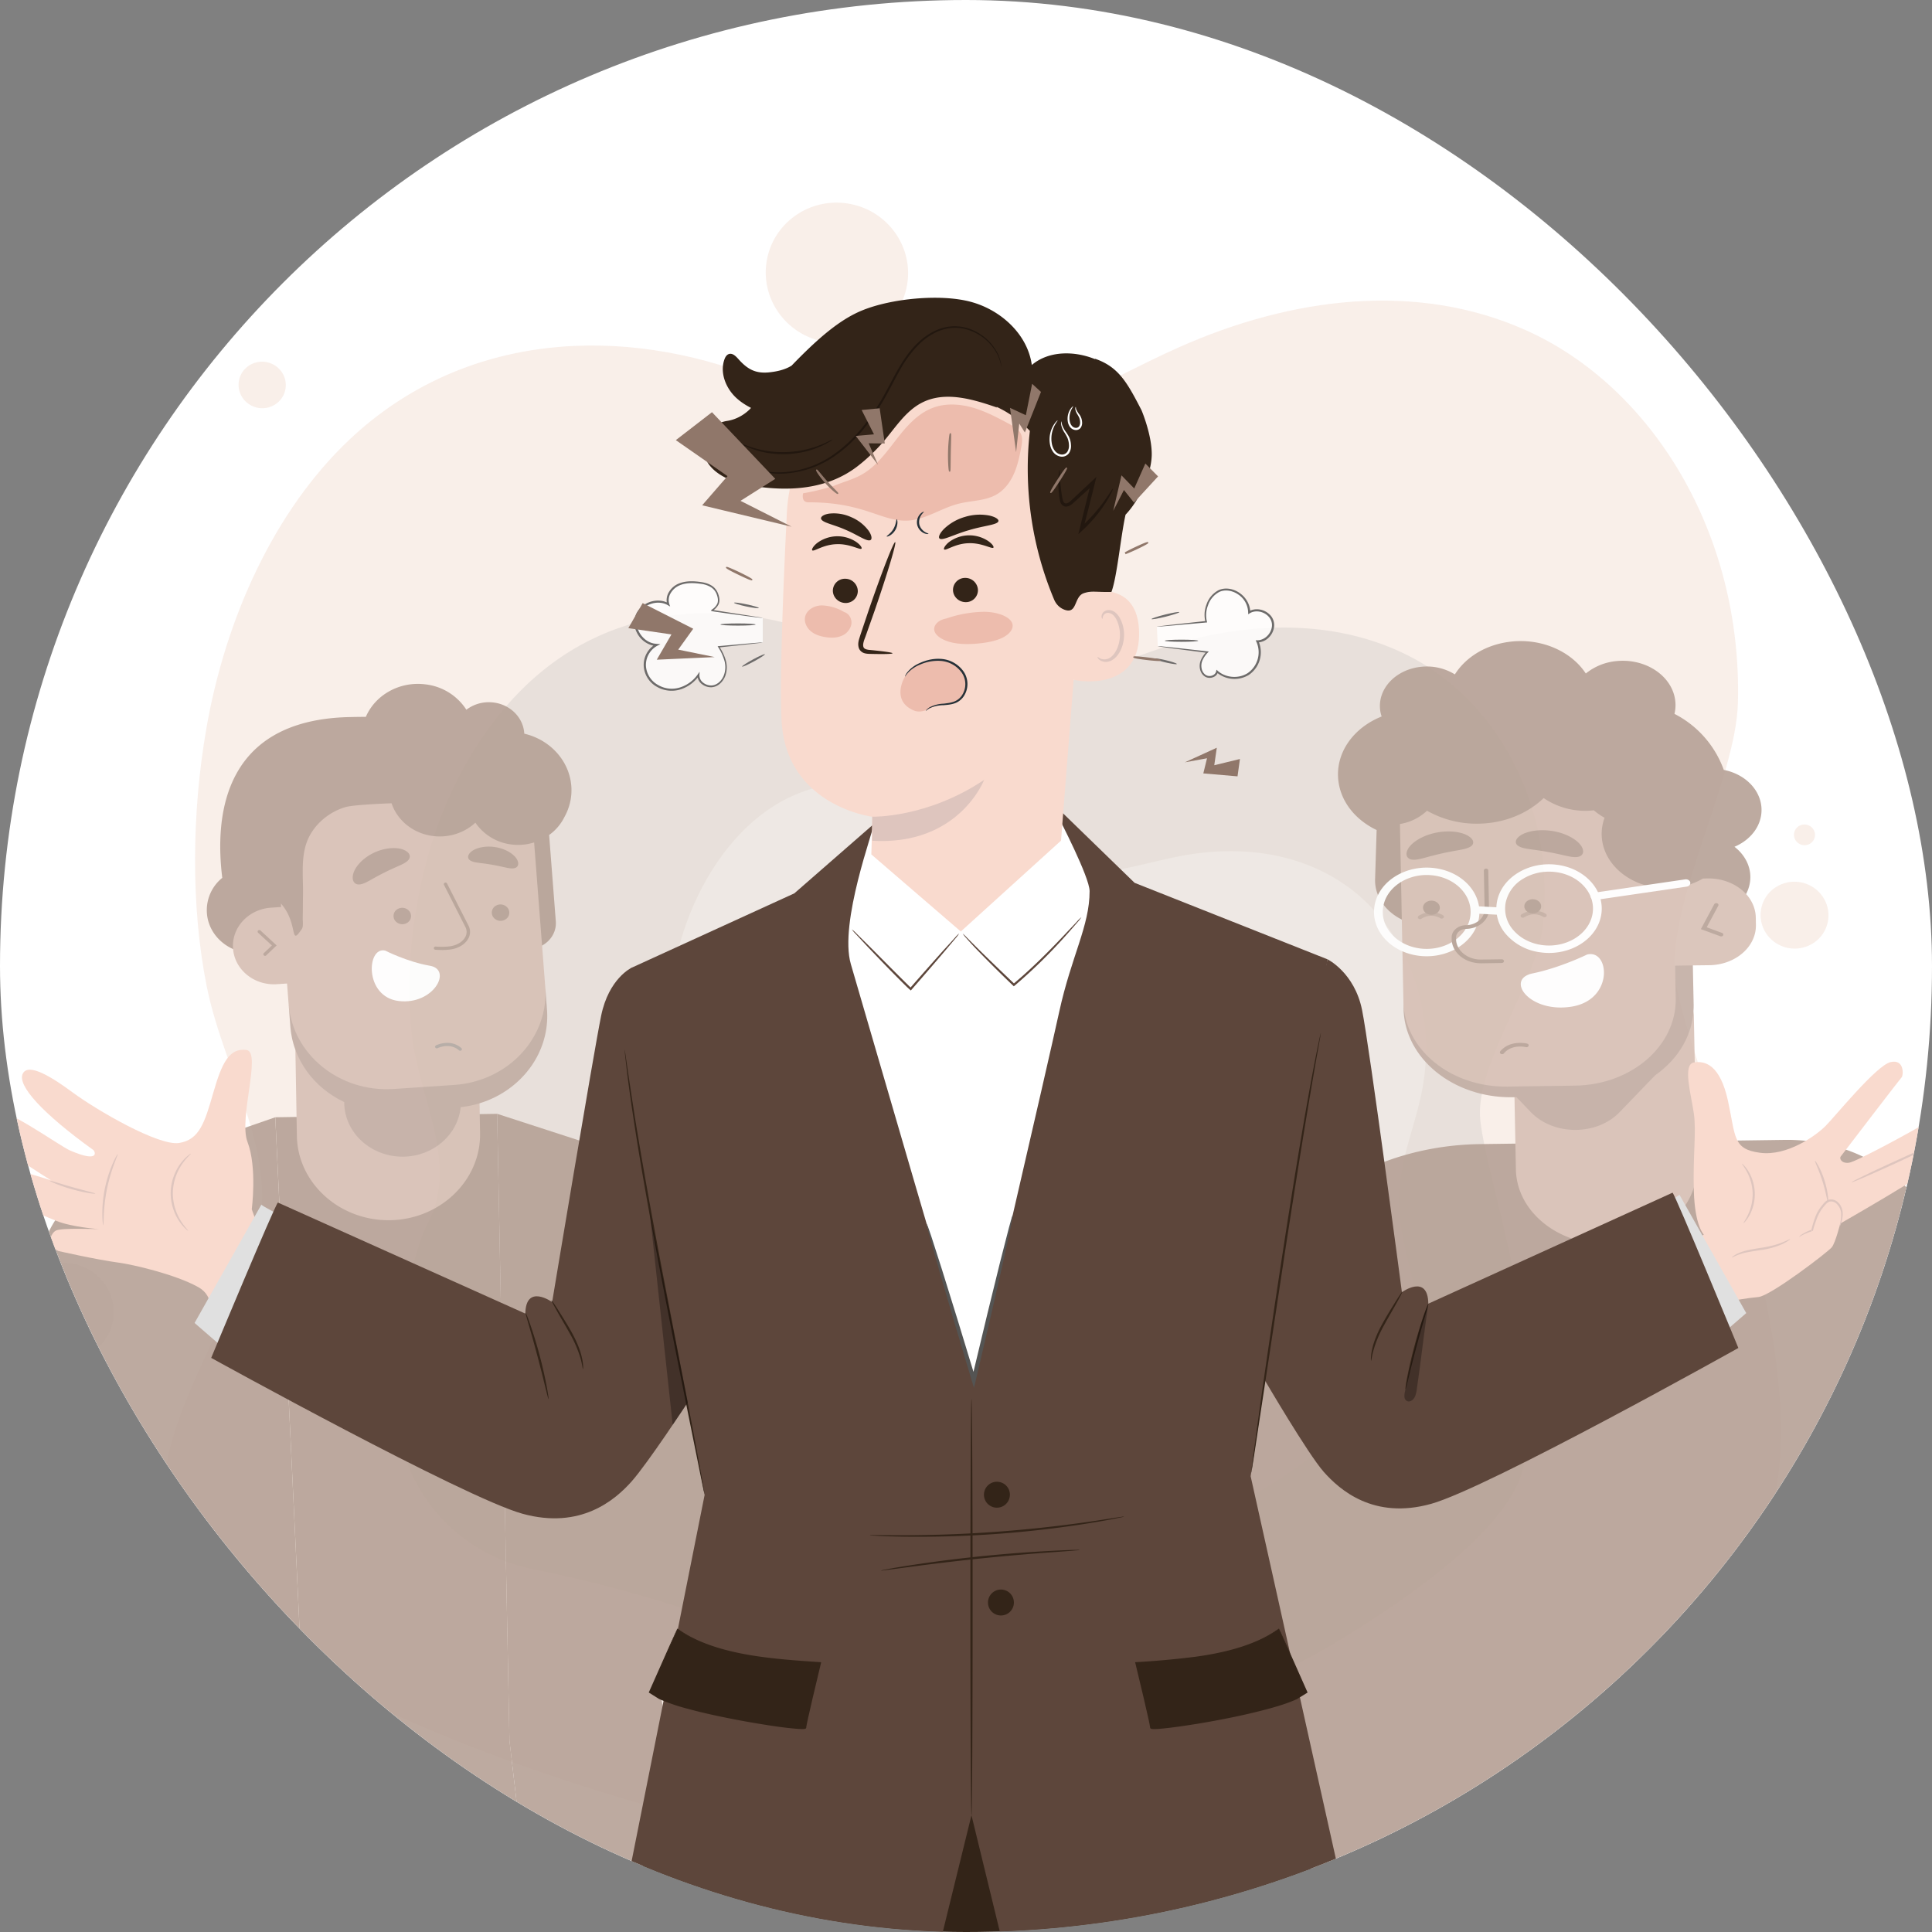 <svg width="48" height="48" fill="none" xmlns="http://www.w3.org/2000/svg"><rect width="100%" height="100%" fill="#808080" stroke="none"/><g clip-path="url(#a)"><rect width="48" height="48" rx="24" fill="#fff"/><g clip-path="url(#b)"><g opacity=".48"><path d="M4.416 38.753c-1.134-2.318.682-4.691 1.839-7.624.862-2.186-.668-4.373-1.119-6.624-.401-2.004-.367-4.325-.015-6.372.48-2.795 1.712-5.465 3.558-7.208 2.876-2.715 6.827-2.843 10.147-1.53 1.39.55 2.745 1.334 4.218 1.414 2.148.117 4.188-1.264 6.245-2.18 2.8-1.247 5.907-1.642 8.63-.421 3.087 1.384 5.37 5 5.259 9.255-.05 1.928-1.814 5.037-1.545 6.92.274 1.909 3.091 8.097 2.541 12.34-.613 4.733-4.833 6.337-8.372 8.434-7.848 4.65-29.211-1.96-31.386-6.404Z" fill="#F2DDD2"/><path d="M13.2 38.976c-2.074-.424-3.516-2.345-3.36-4.478.116-1.594.346-3.259.796-4.123.763-1.464-.213-3.065-.401-4.65-.168-1.41.001-3.014.384-4.41.523-1.908 1.584-3.685 3.034-4.785 2.259-1.714 5.139-1.575 7.47-.475.977.461 1.914 1.082 2.979 1.223 1.554.205 3.122-.634 4.674-1.15 2.114-.7 4.397-.796 6.3.206 2.157 1.136 3.592 3.77 3.248 6.71-.156 1.332-1.632 3.382-1.552 4.7.08 1.338 1.715 5.777 1.08 8.69-.302 1.389-2.384 2.996-4.7 4.395a13.304 13.304 0 0 1-12.917.461c-2.316-1.176-4.972-1.893-7.034-2.314Z" fill="#CFBFB3"/><path d="M16.435 34.649a1.031 1.031 0 0 1-.073-.072c-.495-.537-.38-1.558-.345-2.232.053-1.025.374-2.036.568-3.037.22-1.142.013-2.155-.032-3.276-.04-.999.153-2.097.478-3.03.444-1.272 1.239-2.4 2.256-3.015 1.587-.96 3.492-.567 4.984.44.625.42 1.215.948 1.915 1.156 1.021.302 2.105-.12 3.162-.318 1.439-.27 2.959-.102 4.172.791 1.375 1.013 2.194 2.993 1.817 5.002-.171.91-.57 1.778-.584 2.704-.014.938.331 1.771.456 2.673.097.702-.65 1.607-1.044 2.12a9.514 9.514 0 0 1-1.906 1.864c-1.427 1.05-3.154 1.7-4.928 1.748-1.973.052-3.897-.592-5.748-1.294a85.013 85.013 0 0 1-4.53-1.866c-.219-.097-.441-.2-.618-.358Z" fill="#DCCFC6"/><path d="M22.537 7.073c.16-.949-.49-1.85-1.453-2.013-.963-.164-1.874.473-2.035 1.421-.16.948.49 1.85 1.453 2.013.963.163 1.874-.473 2.035-1.421ZM6.037 9.898c.188.26.554.322.818.138a.571.571 0 0 0 .136-.805.593.593 0 0 0-.818-.139.571.571 0 0 0-.136.806ZM45.106 11.175c.188.26.554.322.818.138a.571.571 0 0 0 .136-.805.593.593 0 0 0-.817-.139.571.571 0 0 0-.137.806ZM43.898 23.216a.853.853 0 0 0 1.176.2.821.821 0 0 0 .197-1.158.853.853 0 0 0-1.176-.2.821.821 0 0 0-.197 1.158Z" fill="#F2DDD2"/><path d="M.581 33.296c.398.55 1.171.682 1.728.293.557-.389.686-1.15.288-1.701a1.253 1.253 0 0 0-1.727-.293 1.206 1.206 0 0 0-.289 1.701ZM41.08 46.157a.868.868 0 0 0 1.198.203.836.836 0 0 0 .2-1.179.868.868 0 0 0-1.197-.203.837.837 0 0 0-.2 1.18Z" fill="#E0E0E0"/><path d="M44.62 20.89a.264.264 0 0 0 .364.062.255.255 0 0 0 .06-.359.264.264 0 0 0-.364-.061.254.254 0 0 0-.06.359Z" fill="#F2DDD2"/><path d="M35.895 45.388c.123.17.363.211.535.09a.374.374 0 0 0 .09-.527.388.388 0 0 0-.536-.091.375.375 0 0 0-.09.528ZM3.728 41.278c.123.17.363.212.535.09a.374.374 0 0 0 .09-.527.388.388 0 0 0-.536-.09.374.374 0 0 0-.09.527Z" fill="#E0E0E0"/><path d="M20.093 33.636a.636.636 0 0 1-.059-.033c-.404-.249-.5-.904-.588-1.328-.136-.646-.097-1.328-.139-1.983-.047-.747-.346-1.34-.56-2.03a5.36 5.36 0 0 1-.194-1.963c.073-.865.394-1.7.942-2.255.854-.864 2.133-.943 3.251-.57.468.155.931.383 1.412.394.702.015 1.323-.43 1.964-.733.873-.412 1.871-.564 2.791-.214 1.044.396 1.893 1.487 1.984 2.8.04.595-.07 1.201.073 1.778.146.585.503 1.045.731 1.584.177.42-.15 1.108-.316 1.494a6.195 6.195 0 0 1-.909 1.48c-.737.894-1.731 1.59-2.855 1.92-1.25.367-2.584.292-3.88.17a57.12 57.12 0 0 1-3.197-.394 1.515 1.515 0 0 1-.451-.117Z" fill="#CFBFB3"/></g><g opacity=".89"><path d="m36.768 28.425 7.566-.105c2.122-.029 3.87 1.393 3.905 3.178l.398 17.23-17.236.24-.612-15.346c-.056-2.823 2.622-5.15 5.979-5.197ZM33.253 19.41c.068.53.438.968.949 1.212l-.038 1.219c-.02.625.567 1.144 1.31 1.16l6.709.147.01-.335c.623.035 1.185-.337 1.28-.866.064-.35-.092-.686-.38-.909.34-.144.596-.419.658-.76.096-.532-.312-1.03-.924-1.15a2.523 2.523 0 0 0-1.225-1.392.934.934 0 0 0 .018-.336c-.077-.605-.724-1.042-1.444-.977a1.417 1.417 0 0 0-.777.31c-.376-.573-1.158-.907-1.964-.778-.574.091-1.035.397-1.289.8a1.324 1.324 0 0 0-.822-.19c-.64.058-1.103.542-1.034 1.08a.83.83 0 0 0 .037.156c-.709.282-1.163.917-1.074 1.61Z" fill="#B5A094"/><path d="M43.622 22.796c-.01-.545-.544-.98-1.193-.971l-.118.002a1.816 1.816 0 0 1-.886.24c-.886.012-1.617-.583-1.632-1.328a1.16 1.16 0 0 1 .072-.422 1.582 1.582 0 0 1-.267-.185 1.84 1.84 0 0 1-1.246-.304c-.396.381-.973.627-1.622.636a2.499 2.499 0 0 1-1.276-.322 1.275 1.275 0 0 1-.673.33l.09 4.588c.024 1.236 1.235 2.22 2.703 2.2h.053l.035 1.795c.02 1.044 1.043 1.876 2.284 1.859 1.242-.018 2.231-.878 2.21-1.922l-.073-3.748c0-.042-.006-.083-.01-.124.004-.053.006-.106.005-.16l-.02-.975.413-.005c.648-.01 1.165-.459 1.154-1.004l-.003-.18Z" fill="#D6BFB4"/><path opacity=".1" d="M41.633 24.8c.023 1.18-1.096 2.152-2.499 2.172l-1.684.024c-1.403.02-2.559-.922-2.582-2.101l.003.166c.024 1.235 1.235 2.22 2.703 2.2l.103-.002.352.368c.569.593 1.642.594 2.212.002l.88-.913c.596-.418.97-1.051.957-1.755l-.02-.976-.441.007.016.808Z" fill="#040000"/><path d="M37.871 22.52c.002.097.097.175.213.173.116-.001.208-.081.206-.179-.002-.097-.097-.174-.213-.173-.115.002-.208.082-.206.18ZM35.355 22.555c.001.097.097.174.212.173.116-.002.208-.082.206-.18-.002-.096-.097-.174-.213-.172-.115.001-.208.081-.206.179Z" fill="#B5A094"/><path opacity=".57" d="M37.834 22.8a.06.06 0 0 1-.044-.018c-.018-.02-.013-.05.011-.064.321-.2.604-.014.606-.013.024.016.027.045.009.065a.06.06 0 0 1-.077.007c-.009-.006-.221-.142-.473.014a.058.058 0 0 1-.032.01ZM35.28 22.836a.06.06 0 0 1-.044-.019c-.017-.02-.013-.049.012-.064.32-.2.602-.014.606-.012.023.016.027.045.008.064a.06.06 0 0 1-.076.008.446.446 0 0 0-.473.014.06.06 0 0 1-.033.01Z" fill="#B5A094"/><path d="M37.32 26.19a.06.06 0 0 1-.032-.008c-.025-.015-.03-.043-.013-.064.243-.291.661-.192.665-.19.029.006.045.032.037.056-.009.025-.038.038-.068.031-.014-.003-.348-.08-.545.156a.061.061 0 0 1-.045.02Z" fill="#B5A094"/><path d="M38.486 23.676c-.069 0-.14-.005-.21-.015a1.352 1.352 0 0 1-.853-.443.963.963 0 0 1-.23-.82c.056-.29.243-.545.527-.717.283-.172.63-.241.975-.194.713.097 1.198.664 1.083 1.264-.104.54-.661.925-1.292.925Zm-.003-2.02c-.227 0-.448.06-.635.173a.907.907 0 0 0-.44.598.802.802 0 0 0 .192.683c.171.199.423.33.711.37.593.08 1.156-.26 1.252-.76.097-.499-.308-.971-.902-1.052a1.342 1.342 0 0 0-.178-.012ZM35.447 23.758c-.07 0-.14-.004-.21-.014-.714-.097-1.199-.664-1.083-1.264.115-.6.79-1.008 1.502-.91.713.097 1.198.664 1.083 1.263-.105.54-.662.925-1.292.925Zm-.002-2.019c-.525 0-.99.321-1.076.77-.097.5.308.972.902 1.054.594.081 1.156-.26 1.252-.759.096-.5-.308-.971-.902-1.053a1.308 1.308 0 0 0-.176-.012Z" fill="#fff"/><path d="M39.2 21.289c-.111.019-.24-.017-.369-.044a7.293 7.293 0 0 0-.747-.136c-.13-.02-.266-.033-.357-.089-.089-.052-.103-.159.044-.26.14-.099.456-.176.832-.108.376.069.621.25.695.387.08.141.01.233-.097.25ZM35.084 21.357c.112.013.24-.027.366-.06a7.423 7.423 0 0 1 .739-.166c.129-.024.264-.043.352-.102.085-.056.093-.164-.06-.259-.144-.093-.465-.158-.837-.075-.371.085-.606.274-.672.415-.07.146.003.234.111.247ZM42.761 23.265a.062.062 0 0 1-.021-.004l-.482-.177.332-.619c.013-.023.045-.033.073-.023.027.01.04.038.027.061l-.287.535.38.14c.028.01.04.037.029.06a.057.057 0 0 1-.05.027ZM36.788 23.932c-.393 0-.715-.266-.722-.597v-.04c-.004-.167.155-.306.355-.309a.516.516 0 0 0 .331-.12.364.364 0 0 0 .133-.283l-.019-.955c0-.026.024-.047.054-.047h.001c.03 0 .054.02.055.045l.018.955c.006.27-.25.493-.571.497-.14.002-.25.099-.248.216v.04c.006.28.28.506.614.506h.01l.51-.007h.001c.03 0 .055.02.055.046 0 .025-.023.046-.054.046l-.51.008-.013-.001Z" fill="#B5A094"/><path d="M37.175 22.724h-.007l-.469-.025c-.06-.003-.106-.047-.102-.097.004-.05.056-.09.115-.086l.47.025c.06.003.105.047.101.097-.003.049-.051.086-.108.086ZM39.429 23.716s-.663.326-1.352.468c-.69.143-.082.996.973.825 1.055-.172.94-1.44.379-1.293ZM39.629 22.36c-.052 0-.098-.032-.108-.076-.01-.05.03-.097.089-.106l2.257-.33c.06-.009.116.024.127.074.01.05-.03.098-.09.106l-2.257.33a.132.132 0 0 1-.018.002Z" fill="#fff"/></g><g opacity=".89"><path d="m12.658 43.245-.307-15.572-5.511.085.752 15.859-.467 5.779 6.286-.097a.394.394 0 0 1-.07-.178l-.683-5.877Z" fill="#B5A094"/><path d="m16.419 42.114 5.91-2.225-3.86-8.534c-.572-1.265-1.69-2.244-3.078-2.695l-3.04-.988.306 15.573.684 5.876a.393.393 0 0 0 .069.178.455.455 0 0 0 .405.193l3.118-.197c.35-.022.604-.321.548-.645l-1.062-6.536ZM6.84 27.758 2.931 29.11c-1.08.374-1.843 1.283-1.975 2.352L-.69 44.791v5.427l3.65-1.05c-.044.325.22.616.571.627l3.124.101c.239.008.442-.162.46-.385l.01-.116.467-5.779-.753-15.858ZM14.01 20.322c.104-.18.17-.381.185-.598.047-.709-.459-1.33-1.169-1.496-.023-.414-.374-.754-.826-.78a.92.92 0 0 0-.613.185 1.398 1.398 0 0 0-1.006-.629c-.65-.087-1.258.261-1.492.806-.156 0-.312.003-.469.007-3.066.1-3.29 2.44-3.098 3.993a1.033 1.033 0 0 0-.363 1.011c.117.55.666.917 1.251.856l.028.351 6.737-.453c.377-.025.66-.331.634-.684l-.166-2.146a1.2 1.2 0 0 0 .368-.423Z" fill="#B5A094"/><path d="M12.797 20.989a1.27 1.27 0 0 1-.986-.55c-.246.228-.59.361-.962.34-.535-.031-.97-.37-1.121-.822-.561.022-1.002.054-1.145.095-.458.136-.846.492-.982.933-.123.4-.065.84-.073 1.252-.004.19-.001.38-.007.57-.001.066.02.21-.02.27-.317.469-.075-.127-.522-.63l.006.087-.252.017c-.561.038-.984.494-.943 1.019.04.525.528.92 1.09.882l.252-.017.033.442.005.064.044.564c.015.201.058.394.125.576l.037 2.143c.02 1.17 1.062 2.11 2.313 2.092 1.252-.02 2.259-.993 2.238-2.163l-.013-.742c1.041-.319 1.758-1.267 1.675-2.335l-.043-.564-.276-3.582a1.312 1.312 0 0 1-.473.059Z" fill="#D6BFB4"/><path opacity=".1" d="m13.59 25.076-.043-.564c.096 1.259-.917 2.352-2.262 2.443l-1.502.1c-1.345.091-2.515-.855-2.612-2.114l.043.564c.064.832.597 1.526 1.339 1.876l-.001.023c.013.749.673 1.345 1.473 1.333.747-.011 1.352-.549 1.42-1.229 1.287-.143 2.24-1.21 2.145-2.431Z" fill="#040000"/><path d="M6.585 23.748a.045.045 0 0 1-.03-.012.038.038 0 0 1 0-.056l.2-.19-.342-.315a.038.038 0 0 1 0-.056.044.044 0 0 1 .06 0l.4.37-.258.246a.04.04 0 0 1-.03.013Z" fill="#B5A094"/><path opacity=".57" d="M11.434 26.106a.045.045 0 0 1-.029-.01c-.237-.203-.53-.056-.533-.055a.044.044 0 0 1-.057-.015.038.038 0 0 1 .016-.054c.004-.002.35-.175.63.065.018.015.02.04.004.056a.043.043 0 0 1-.031.013Z" fill="#989593"/><path d="M9.57 23.617s.547.28 1.112.377c.565.097.089.979-.775.876-.863-.103-.798-1.361-.338-1.253Z" fill="#fff"/><path d="M8.929 21.974c.104-.008.208-.073.313-.13a6.124 6.124 0 0 1 .618-.31c.109-.05.225-.094.288-.17.063-.074.043-.183-.117-.25-.153-.066-.456-.07-.767.085-.31.157-.473.393-.496.548-.028.16.06.235.16.227ZM12.78 21.57c-.082.018-.179-.009-.274-.029a5.114 5.114 0 0 0-.557-.097c-.097-.014-.198-.022-.267-.067-.067-.041-.08-.13.026-.218.101-.086.334-.158.614-.11.28.05.467.195.525.308.062.118.013.196-.066.212ZM10.98 23.602c-.053 0-.107-.002-.163-.006-.023-.002-.04-.02-.039-.042a.042.042 0 0 1 .046-.037c.12.009.232.008.33-.003.179-.02.328-.102.399-.222a.263.263 0 0 0 .01-.26l-.533-1.049c-.01-.02-.001-.043.02-.052.02-.01.046-.001.056.018l.534 1.048a.336.336 0 0 1-.013.334c-.084.142-.257.24-.462.262-.059.006-.12.01-.186.01ZM10.184 22.658a.197.197 0 0 1-.083.278.226.226 0 0 1-.296-.078.197.197 0 0 1 .082-.277.226.226 0 0 1 .297.077ZM12.625 22.574a.197.197 0 0 1-.083.278.226.226 0 0 1-.296-.078.197.197 0 0 1 .083-.277.226.226 0 0 1 .296.077Z" fill="#B5A094"/></g><path d="M33.018 48.699h-17.5l.85-4.321h15.79l.86 4.32Z" fill="#332418"/><path d="M42.331 30.673s-.222-.208-.248-1.081c-.026-.874.066-1.473 0-1.93-.065-.455-.283-1.211-.004-1.264.278-.052.656.052.852.952.195.9.117 1.199.795 1.29.678.091 1.394-.43 1.629-.665.235-.235 1.265-1.508 1.617-1.588.352-.08.315.337.276.376-.04.04-1.349 1.75-1.515 1.968-.044.058.027.183.209.156.182-.026 1.616-.808 1.864-.964.247-.156.651-.287.704 0 .052.287-.378.598-.378.598s.247.119.026.366c-.222.248-2.438 1.512-2.438 1.512s-.117.47-.208.587c-.091.117-1.525 1.212-1.825 1.238-.3.027-.639.092-.639.092l-.469.273s-.717-1.106-.503-1.723c.016-.047.255-.193.255-.193Z" fill="#F9DACE"/><path d="M45.708 30.476c-.004 0 0-.03.01-.082.01-.052.026-.127.025-.219a.36.36 0 0 0-.123-.277.197.197 0 0 0-.161-.045c-.056.013-.1.067-.145.122a.969.969 0 0 0-.18.315 2.467 2.467 0 0 0-.094.293l-.04-.009c-.002.01.006.019.011.02h.002l-.006.002-.018.004a.737.737 0 0 0-.101.037c-.04.017-.075.033-.103.047a.525.525 0 0 0-.061.035c-.013.01-.016.016-.018.017-.01-.003.013-.04.068-.072a1.135 1.135 0 0 1 .204-.101.27.27 0 0 1 .035-.008l.012.001c.01.002.019.015.016.028l-.04-.009c.018-.09.046-.192.086-.302a.976.976 0 0 1 .186-.33c.044-.055.094-.121.175-.14a.246.246 0 0 1 .204.057c.105.09.134.22.13.316a.81.81 0 0 1-.074.3ZM48.148 28.546c-.003.005-.028-.02-.085-.03a.434.434 0 0 0-.235.043l-.749.35a41.15 41.15 0 0 1-.755.338c-.195.084-.317.132-.32.125-.003-.006.113-.067.303-.16.191-.093.456-.218.75-.352.294-.135.559-.256.758-.337a.422.422 0 0 1 .254-.026c.06.017.081.048.08.049ZM44.475 30.786c.004.005-.064.061-.19.121a1.913 1.913 0 0 1-.524.148c-.21.032-.397.058-.526.103-.13.041-.2.09-.206.083-.004-.004.061-.066.193-.119.13-.055.323-.088.53-.12.208-.031.39-.078.517-.13.128-.05.202-.093.206-.086Z" fill="#DEC5BE"/><path d="M45.417 29.871c-.016.002-.048-.239-.138-.522-.088-.284-.2-.5-.185-.507.012-.008.147.2.237.49.092.29.1.539.086.54ZM43.316 30.39c-.007-.006.05-.077.111-.206a1.2 1.2 0 0 0 .117-.538 1.206 1.206 0 0 0-.142-.532c-.068-.127-.128-.194-.121-.2.004-.004.075.055.154.18a1.104 1.104 0 0 1 .027 1.107c-.073.13-.142.192-.146.188Z" fill="#DEC5BE"/><path d="M1.447 31.08s.93.213 1.514.292c.331.045 1.379.283 1.96.603.427.234.297.715.297.715l1.277-1.973-.24-.673s.137-1.039-.106-1.673c-.226-.591.359-2.235-.027-2.285-.425-.054-.61.319-.823 1.063-.213.743-.346 1.169-.85 1.248-.505.08-2.037-.808-2.646-1.257-.485-.359-1.096-.75-1.237-.466-.146.294.496.991 1.74 1.889.061.029.195.35-.566.02C1.468 28.466.012 27.4-.307 27.56c-.319.16-.11.53.047.708.208.234 1.527 1.056 1.527 1.056s-1.527-.486-1.633-.406c-.106.08-.231.235-.072.468.16.234 1.437.787 1.836.946.398.16 1.06.205 1.06.205-.09 0-.935-.034-1.066.035-.131.068-.177.273-.131.353.044.08.186.155.186.155Z" fill="#F9DACE"/><path d="M4.674 30.577c-.002.003-.027-.015-.068-.053a1.068 1.068 0 0 1-.151-.18 1.26 1.26 0 0 1-.214-.74c.012-.31.142-.57.266-.724.062-.079.12-.135.164-.17.043-.034.07-.05.071-.047.007.007-.092.081-.205.24a1.312 1.312 0 0 0-.242.702c-.01.296.09.555.192.718.101.166.194.247.187.254ZM2.924 28.674c.008.004-.034.097-.09.251-.057.154-.126.37-.176.614-.05.245-.07.47-.078.633-.008.164-.006.266-.014.267-.007 0-.022-.101-.024-.267a3.142 3.142 0 0 1 .257-1.261c.066-.152.12-.24.125-.237ZM2.366 29.655c-.002.014-.264-.02-.577-.108-.314-.088-.554-.197-.549-.21.006-.015.253.071.563.158.31.088.566.145.563.16Z" fill="#DEC5BE"/><path d="m42.785 33.143.6-.519-1.66-2.942c-.004.028-.48.274-.48.274l1.54 3.187Z" fill="#E0E0E0"/><path d="M41.554 29.632c.07.053 1.635 3.858 1.635 3.858s-6.206 3.474-7.634 3.873c-1.428.398-2.27-.346-2.669-.797-.397-.452-1.467-2.283-1.467-2.283l1.163-8.653.4-1.796s.67.328.858 1.258c.187.93.99 7.012.99 7.012s.646-.467.656.286l6.068-2.758Z" fill="#5D463B"/><path d="M34.92 34.513c-.008-.002.008-.124.046-.32a11.93 11.93 0 0 1 .404-1.503c.064-.188.11-.302.117-.3.007.002-.026.12-.081.312a28.507 28.507 0 0 0-.403 1.5c-.047.192-.076.312-.083.31ZM34.064 33.807c-.004 0-.005-.027-.004-.075.003-.048.01-.118.029-.203.034-.17.12-.395.247-.625.126-.23.253-.43.343-.576.09-.144.15-.232.157-.228.006.004-.041.098-.124.248-.082.15-.204.354-.328.582a2.897 2.897 0 0 0-.258.609c-.047.163-.053.269-.062.268Z" fill="#332418"/><path d="m5.434 33.389-.6-.52 1.66-2.941c.005.028.481.273.481.273L5.434 33.39Z" fill="#E0E0E0"/><path d="M6.904 29.877c-.071.054-1.657 3.859-1.657 3.859s6.289 3.474 7.736 3.873c1.446.398 2.3-.346 2.704-.797.403-.452 1.4-1.971 1.4-1.971l-1.396-10.797s-.567.263-.756 1.193c-.19.93-1.217 7.112-1.217 7.112s-.655-.467-.666.287l-6.148-2.759Z" fill="#5D463B"/><path d="M30.304 44.109h-12.88v-.104a.044.044 0 0 0-.035.018c.089-.159.34-2.992.488-4.862L15.86 24.07l4.208-1.069.934-1.104h5.474l.47.695 4.982 1.748-.006.042-2.168 15.143.549 4.583ZM17.5 44.005h12.687l-.536-4.48v-.006l2.163-15.108-4.933-1.73-.46-.678h-5.37l-.924 1.093-4.15 1.053 2.004 15.01v.005c-.001.012-.098 1.239-.208 2.45-.149 1.63-.221 2.195-.273 2.39Z" fill="#fff"/><path d="m24.13 41.943-.051-.106c-.166-.35-4.073-8.585-4.38-10.22-.309-1.638 1.21-8.373 1.278-8.67l.201-1.048h5.307l.012.032c.079.193.469 1.161.469 1.301.002.019.033.16.073.338.742 3.326 1.471 7.666.736 9.454-.995 2.42-3.576 8.747-3.601 8.81l-.044.109Zm-2.866-19.94-.186.965c-.016.07-1.581 7.012-1.277 8.63.286 1.523 3.852 9.095 4.321 10.087.348-.853 2.635-6.457 3.558-8.701.725-1.762-.004-6.08-.742-9.392a3.978 3.978 0 0 1-.076-.36c0-.09-.269-.788-.447-1.23h-5.15Z" fill="#fff"/><path d="m21.709 20.472-1.974 1.723-4.054 1.853.338 5.32 1.488 7.768-1.988 9.972 7.732 1.59.885-3.599.877 3.6 8.392-1.552-2.333-10.47 1.91-12.843-4.793-1.9-1.792-1.74-4.688.278Z" fill="#5D463B"/><path d="M21.709 20.472c.014.11-.87 2.45-.57 3.481.303 1.03 3.011 10.38 3.052 10.33.04-.05 1.824-7.766 2.126-9.149.302-1.382.754-2.128.754-2.994 0-.348-.765-1.82-.765-1.82l-4.597.152Z" fill="#fff"/><path d="M25.162 30.186c.007.002-.013.115-.055.32l-.188.865c-.163.73-.395 1.735-.658 2.844l-.018.08-.045.188-.056-.186c-.323-1.074-.61-2.044-.812-2.748l-.234-.833c-.053-.197-.08-.307-.073-.31.007-.002.046.105.111.299.068.211.158.488.265.824.22.697.518 1.664.843 2.739l-.1.003.018-.08c.263-1.109.506-2.112.688-2.837l.22-.857c.054-.202.087-.313.094-.311Z" fill="#545453"/><path d="M13.628 34.758c-.007.002-.037-.12-.085-.314a33.157 33.157 0 0 0-.403-1.517c-.056-.193-.09-.313-.083-.315.006-.003.053.113.12.303a11.34 11.34 0 0 1 .404 1.52c.037.198.054.322.047.323ZM14.484 34.014c-.01 0-.016-.106-.062-.27a2.853 2.853 0 0 0-.262-.608c-.126-.228-.25-.431-.332-.582-.084-.15-.133-.244-.126-.248.006-.004.066.084.158.229.091.146.22.344.348.575.127.23.216.455.25.626.02.085.027.154.03.203.001.048 0 .074-.004.075ZM15.52 26.08l.005.03.014.083a114.376 114.376 0 0 0 .227 1.514c.159 1.004.406 2.386.696 3.91l.753 3.9.22 1.183.057.323.013.084.003.029c-.001 0-.004-.01-.008-.028l-.02-.083-.065-.32-.238-1.18c-.2-.997-.477-2.374-.768-3.898-.29-1.524-.532-2.908-.681-3.914-.077-.503-.13-.91-.163-1.193l-.037-.325-.008-.085a.107.107 0 0 1 0-.03ZM24.137 45.1c-.016 0-.028-2.316-.028-5.171 0-2.856.012-5.17.027-5.17.016 0 .028 2.314.028 5.17 0 2.855-.012 5.17-.027 5.17Z" fill="#332418"/><path d="M23.83 23.192a.773.773 0 0 1-.085.114l-.25.298c-.213.252-.512.599-.848.984l-.017.02-.02-.016a2.443 2.443 0 0 1-.094-.087c-.386-.38-.722-.734-.966-.99l-.286-.307a.826.826 0 0 1-.1-.118.858.858 0 0 1 .115.103l.298.295c.251.25.593.6.977.978.03.03.061.06.09.084l-.038.003c.337-.385.64-.727.861-.973.107-.116.195-.212.263-.288a.729.729 0 0 1 .1-.1ZM26.867 22.788a.927.927 0 0 1-.102.13c-.069.08-.169.196-.295.337a13.004 13.004 0 0 1-1.263 1.234l-.019.015-.017-.016a31.51 31.51 0 0 1-.91-.904 8.156 8.156 0 0 1-.256-.28.735.735 0 0 1-.086-.108.799.799 0 0 1 .1.095l.269.269c.228.227.553.537.92.889l-.035-.001.218-.188c.43-.381.792-.757 1.052-1.031l.307-.325a.916.916 0 0 1 .117-.116Z" fill="#5D463B"/><path d="M32.816 25.659s0 .01-.003.028l-.013.083-.056.318c-.051.275-.119.674-.203 1.168-.167.987-.385 2.353-.618 3.863l-.587 3.869-.178 1.172-.05.32-.015.082a.122.122 0 0 1-.007.028l.002-.03.009-.083.04-.32c.04-.281.094-.682.161-1.175.14-.991.339-2.36.572-3.872.232-1.51.456-2.875.633-3.861a51 51 0 0 1 .22-1.166l.066-.316a35.955 35.955 0 0 1 .027-.108Z" fill="#332418"/><path d="M16.713 35.401s-.574-5.301-.57-5.28c.003.021.945 4.72.945 4.72l-.375.56Z" fill="#040000" opacity=".3"/><path d="M31.775 40.462c-.401.315-.995.522-1.617.645-.622.122-1.276.168-1.925.213 0 0 .367 1.503.367 1.598 0 .095 2.758-.324 3.614-.723l.247-.152-.686-1.581Z" fill="#332418"/><path d="m31.776 40.462.012.025.037.078.14.31.515 1.16.007.015-.015.01-.247.152-.002.001c-.215.1-.46.174-.72.245-.26.07-.536.135-.826.196-.29.06-.595.118-.91.17-.315.05-.64.101-.976.13-.04.002-.08.005-.122.004-.022 0-.04 0-.07-.007a.054.054 0 0 1-.015-.01.041.041 0 0 1-.01-.019v-.007l-.003-.013a.4.4 0 0 0-.004-.027c-.013-.078-.031-.155-.048-.232l-.104-.455-.206-.862-.007-.03.03-.001a21.059 21.059 0 0 0 1.479-.135c.442-.06.827-.147 1.137-.248.31-.1.544-.213.697-.303a2.66 2.66 0 0 0 .173-.109l.044-.03a.058.058 0 0 1 .014-.008l-.015.013-.04.033a1.852 1.852 0 0 1-.167.116 3.348 3.348 0 0 1-.696.318c-.311.106-.698.197-1.141.261-.444.066-.944.105-1.482.142l.024-.031.207.862.105.455c.017.078.035.155.049.234l.005.032.002.017v.003h-.022c.003 0 .003-.001.003-.002.008-.007.011-.019.01-.015.01.003.032.004.05.004.039 0 .079-.002.119-.005.332-.027.657-.078.97-.128.315-.052.618-.108.908-.167.29-.06.567-.122.826-.191.258-.07.501-.141.714-.237h-.002l.248-.15-.008.024-.49-1.156-.133-.318-.034-.084-.01-.03ZM16.829 40.462c.401.315.995.522 1.617.645.621.122 1.276.168 1.925.213 0 0-.367 1.503-.367 1.598 0 .095-2.758-.324-3.614-.723l-.247-.152.686-1.581Z" fill="#332418"/><path d="m16.829 40.462-.011.03-.035.085-.132.317-.49 1.157-.008-.025.248.151-.002-.001c.212.096.456.168.714.237.26.069.536.132.826.192.29.059.593.115.907.166.314.05.64.101.971.129.04.002.08.005.119.005a.22.22 0 0 0 .05-.005s-.002 0-.002.002a.017.017 0 0 0-.007.013c0 .006 0 0 0 0l.003-.017a.304.304 0 0 1 .004-.032c.015-.08.032-.157.05-.234l.104-.456.208-.862.023.032a19.989 19.989 0 0 1-1.482-.142 6.425 6.425 0 0 1-1.14-.262 3.337 3.337 0 0 1-.696-.318 1.956 1.956 0 0 1-.167-.116l-.04-.033-.015-.013.014.008.044.03c.04.027.096.065.172.11.153.089.388.202.698.302.31.1.694.188 1.137.248.442.063.94.1 1.478.135l.03.002-.007.029-.205.862-.104.455c-.017.077-.034.154-.049.232l-.004.027-.002.013v.007a.041.041 0 0 1-.01.02.062.062 0 0 1-.016.009c-.029.008-.047.006-.07.007-.04 0-.081-.002-.122-.005-.336-.027-.66-.078-.976-.13a21.684 21.684 0 0 1-.91-.17c-.29-.06-.567-.124-.826-.195a4.726 4.726 0 0 1-.72-.245h-.002l-.246-.154-.015-.009.007-.015.515-1.16a93.131 93.131 0 0 1 .189-.413ZM27.928 37.68a.286.286 0 0 1-.063.016l-.181.037c-.158.032-.387.072-.67.118a26.906 26.906 0 0 1-4.476.328c-.287-.003-.52-.01-.68-.019l-.185-.01a.321.321 0 0 1-.065-.007.29.29 0 0 1 .065-.004h.185a33.011 33.011 0 0 0 2.92-.084 32.988 32.988 0 0 0 2.902-.343l.183-.027a.337.337 0 0 1 .065-.006ZM26.823 38.508a.195.195 0 0 1-.05.008l-.144.013-.53.039c-.448.032-1.066.083-1.747.153a59.95 59.95 0 0 0-1.742.208l-.526.07a14.05 14.05 0 0 1-.144.018.18.18 0 0 1-.05.003c0-.002.016-.007.049-.014l.142-.027c.123-.023.302-.054.524-.088a35.108 35.108 0 0 1 4.022-.383l.145-.003c.034 0 .051.002.051.003Z" fill="#332418"/><path d="M34.903 34.586c-.013.059-.023.145.016.192.055.066.139.046.196-.019.057-.065.072-.156.085-.241.103-.7.183-1.43.287-2.128-.184.412-.276.872-.39 1.322-.077.302-.13.573-.194.874Z" fill="#040000" opacity=".3"/><path d="M25.09 37.136a.322.322 0 1 1-.644 0 .322.322 0 0 1 .645 0ZM25.19 39.814a.322.322 0 1 1-.644 0 .322.322 0 0 1 .644 0Z" fill="#332418"/><path d="M28.742 15.572c-.015-.003 1.223-.125 1.223-.125-.089-.31.11-.752.429-.796.32-.044.643.24.64.563.205-.127.516-.006.581.226.066.231-.137.497-.377.495a.658.658 0 0 1-.191.787.658.658 0 0 1-.81-.038c-.023.113-.175.167-.277.113-.103-.053-.15-.183-.133-.297a.568.568 0 0 1 .166-.3l-1.228-.147" fill="#fff" opacity=".81"/><path d="M28.765 16.053c0-.002.03 0 .086.005l.244.024.9.1.038.004-.026.027a.666.666 0 0 0-.128.186.336.336 0 0 0-.02.23c.02.077.08.152.162.164.08.014.177-.032.194-.114l.009-.04.03.027c.185.168.506.21.745.057a.63.63 0 0 0 .216-.777l-.018-.038h.043c.086-.001.178-.04.245-.109a.396.396 0 0 0 .116-.239.31.31 0 0 0-.082-.24c-.117-.13-.327-.172-.469-.083l-.04.024v-.047a.553.553 0 0 0-.246-.444c-.139-.097-.322-.13-.464-.067a.581.581 0 0 0-.287.336.67.67 0 0 0-.028.403l.006.022-.022.002-.897.08a93.029 93.029 0 0 1-.328.026c0-.003.029-.008.084-.016l.242-.03.895-.098-.016.024a.708.708 0 0 1 .024-.428.624.624 0 0 1 .308-.364c.329-.143.776.143.782.554l-.04-.022c.168-.103.4-.056.536.091.07.073.106.18.096.282a.448.448 0 0 1-.132.273.405.405 0 0 1-.283.123l.024-.038a.681.681 0 0 1-.236.844.685.685 0 0 1-.804-.065l.039-.013a.19.19 0 0 1-.099.125.242.242 0 0 1-.15.024c-.105-.018-.172-.108-.196-.196a.375.375 0 0 1 .025-.259.7.7 0 0 1 .138-.195l.012.032-.9-.116-.242-.034a.616.616 0 0 1-.085-.017ZM29.239 16.497c-.004.014-.13-.004-.284-.04-.154-.037-.275-.078-.271-.093.003-.015.13.003.284.04.153.037.274.078.27.093Z" fill="#6D6B6A"/><path d="M29.77 15.919c0 .015-.187.027-.416.027-.23 0-.415-.012-.415-.027s.186-.027.415-.027c.23 0 .416.012.416.027ZM29.3 15.209c.003.014-.149.064-.339.112-.19.047-.348.074-.352.06-.003-.015.148-.065.339-.113.19-.047.348-.074.351-.06Z" fill="#6D6B6A"/><path d="m23.645 8.92-.208.006a4.013 4.013 0 0 0-3.887 3.811c-.096 1.944-.179 4.093-.134 5.133.092 2.152 2.256 2.422 2.256 2.422.005 0-.024.936-.024.936l2.223 1.915 2.49-2.258.605-7.72c.124-2.242-1.077-4.183-3.321-4.245Z" fill="#F9DACE"/><path d="M21.67 20.291s1.36.038 2.78-.915c0 0-.625 1.64-2.78 1.512v-.597Z" fill="#DEC5BE"/><path d="M22.174 16.23c0-.018-.206-.047-.54-.08-.086-.006-.166-.02-.182-.077-.022-.061.01-.153.049-.253l.23-.65c.319-.927.547-1.688.51-1.701-.038-.012-.326.728-.646 1.655l-.22.655c-.028.097-.08.207-.033.333a.212.212 0 0 0 .143.119c.054.014.102.014.144.015.336.008.544.003.545-.015Z" fill="#332418"/><path d="M26.837 14.765c.036-.017 1.467-.483 1.464.99-.002 1.474-1.655 1.16-1.657 1.118-.003-.042.193-2.108.193-2.108Z" fill="#F9DACE"/><path d="M27.269 16.323c.007-.005.026.018.069.038.042.02.115.033.192.004.155-.057.287-.304.294-.57a.85.85 0 0 0-.07-.367c-.046-.108-.115-.183-.194-.197a.13.13 0 0 0-.151.07c-.02.041-.01.07-.018.073-.004.004-.032-.025-.02-.085a.165.165 0 0 1 .058-.093.192.192 0 0 1 .142-.037c.114.008.216.113.268.229.058.116.093.26.088.41-.01.297-.162.575-.375.636a.274.274 0 0 1-.234-.039c-.047-.036-.054-.07-.05-.072Z" fill="#DEC5BE"/><path d="M20.692 14.673c0 .166.138.304.31.308a.299.299 0 0 0 .31-.294.313.313 0 0 0-.308-.308.3.3 0 0 0-.312.294ZM20.18 13.673c.04.04.27-.144.604-.153.334-.014.584.152.62.11.017-.02-.025-.092-.134-.168a.844.844 0 0 0-.976.035c-.1.083-.133.159-.114.176ZM23.677 14.652c-.001.166.137.304.309.308a.299.299 0 0 0 .311-.294.313.313 0 0 0-.308-.308.3.3 0 0 0-.312.294ZM23.457 13.65c.04.04.27-.144.604-.154.334-.014.584.152.62.11.017-.02-.024-.092-.134-.167a.845.845 0 0 0-.976.034c-.1.084-.133.159-.114.177ZM23.339 13.375c.065.073.357-.097.737-.204.378-.115.714-.13.73-.226.007-.045-.077-.104-.23-.137a1.256 1.256 0 0 0-.597.033 1.253 1.253 0 0 0-.52.294c-.11.11-.15.205-.12.24ZM20.399 12.888c.03.1.31.14.61.275.302.126.526.301.618.255.042-.024.035-.112-.045-.23a1.038 1.038 0 0 0-.44-.342 1.03 1.03 0 0 0-.55-.084c-.137.023-.205.079-.193.126Z" fill="#332418"/><path d="M18.95 15.351c-.031 0-1.304-.185-1.265-.185.169-.112.205-.226.137-.408-.07-.188-.24-.253-.438-.278-.188-.024-.388-.026-.556.062-.168.089-.288.291-.227.471-.284-.168-.706 0-.798.317-.091.317.176.683.506.693-.239.12-.35.435-.26.687.09.252.355.423.623.427a.834.834 0 0 0 .678-.366c-.009.189.22.327.4.27.18-.058.286-.256.288-.445.001-.188-.083-.367-.183-.527l1.095-.107" fill="#fff" opacity=".81"/><path d="M18.95 15.962a.557.557 0 0 1-.074.012l-.214.025-.806.087.013-.025c.06.095.12.202.157.327a.62.62 0 0 1-.008.408c-.051.133-.172.27-.343.279a.364.364 0 0 1-.234-.077.28.28 0 0 1-.114-.229l.043.015a.9.9 0 0 1-.443.337.729.729 0 0 1-.589-.048.636.636 0 0 1-.344-.512.596.596 0 0 1 .304-.562l.011.05c-.035-.002-.072-.005-.108-.016a.603.603 0 0 1-.377-.314.532.532 0 0 1-.013-.477c.15-.295.54-.405.804-.251l-.037.03a.385.385 0 0 1 .048-.322.505.505 0 0 1 .24-.201c.193-.078.395-.06.574-.034.091.016.18.043.256.096.075.05.127.13.152.21.027.078.04.167.005.244a.41.41 0 0 1-.158.166l-.009.003c.04-.021-.002-.039.005-.034h.001l.004.001.01.002.017.003.037.006.071.012.138.022.25.039.398.062.249.04.064.01.021.005c0 .002-.03 0-.087-.006l-.25-.03c-.11-.015-.243-.034-.398-.054l-.251-.035-.138-.02-.072-.01-.037-.007-.019-.003-.009-.002h-.005l-.003-.001c.006.004-.038-.014.004-.035l-.01.003A.378.378 0 0 0 17.82 15c.028-.065.018-.143-.008-.217a.357.357 0 0 0-.14-.188.597.597 0 0 0-.238-.087c-.175-.025-.37-.04-.548.034a.461.461 0 0 0-.216.183.333.333 0 0 0-.042.28l.022.064-.06-.034c-.234-.139-.598-.035-.73.23-.136.267.055.638.356.716.032.01.066.011.096.015l.096.008-.084.043a.543.543 0 0 0-.275.51.583.583 0 0 0 .317.47c.17.096.373.107.548.046a.851.851 0 0 0 .42-.316l.047-.068-.004.083a.233.233 0 0 0 .095.19c.059.046.133.07.204.068.146-.006.259-.126.307-.25a.58.58 0 0 0 .01-.382 1.291 1.291 0 0 0-.15-.32l-.014-.023.027-.002.806-.072.215-.017a.375.375 0 0 1 .074-.002Z" fill="#6D6B6A"/><path d="M18.773 15.516c0 .015-.196.027-.437.027-.242 0-.438-.012-.438-.027s.196-.027.438-.027c.241 0 .437.012.437.027ZM18.852 15.106c-.003.015-.143-.003-.313-.039s-.305-.077-.302-.092c.004-.014.144.003.314.04.17.035.305.077.302.091ZM19.004 16.253c.007.014-.114.093-.27.178-.157.085-.29.144-.297.13-.007-.013.114-.093.27-.177.157-.085.29-.143.297-.13Z" fill="#6D6B6A"/><path d="M22.695 17.648c.242.106.454-.104.64-.145.128-.03.428-.03.506-.13.143-.181.21-.311.148-.525-.035-.125-.16-.24-.258-.332-.16-.153-.59-.147-.8-.054-.094.04-.177.07-.255.132a.815.815 0 0 0-.29.468c-.042.2-.01.445.309.586Z" fill="#EDBCAD"/><path d="M22.485 16.81c-.002-.002.002-.013.01-.033.01-.02.027-.05.054-.083a.791.791 0 0 1 .289-.215c.137-.064.317-.121.523-.11a.744.744 0 0 1 .572.305.55.55 0 0 1 .002.638.45.45 0 0 1-.239.169c-.088.027-.172.032-.247.039a.867.867 0 0 0-.341.07c-.074.038-.103.077-.107.073-.001-.001.005-.012.02-.029a.315.315 0 0 1 .076-.062.823.823 0 0 1 .348-.09c.075-.01.157-.017.238-.044a.405.405 0 0 0 .211-.155.502.502 0 0 0-.005-.578.703.703 0 0 0-.531-.286 1.096 1.096 0 0 0-.504.095.831.831 0 0 0-.289.194c-.056.06-.076.104-.08.101Z" fill="#263138"/><path d="M20.084 12.48c1.362-.004 1.79.46 2.422.455.462-.003.863-.308 1.31-.42.318-.081.667-.067.95-.234.193-.114.333-.304.424-.509.092-.205.138-.427.18-.647.022-.118.043-.245-.01-.353-.052-.11-.165-.174-.273-.232-.295-.159-.594-.318-.916-.412-.322-.092-.675-.115-.99.002-.384.143-.666.47-.917.795-.251.324-.5.668-.858.868-.214.12-.455.181-.681.275a5.918 5.918 0 0 1-.772.188s-.059.224.131.224Z" fill="#EDBCAD"/><path d="M18.674 12.068c.922.152 1.87.094 2.615-.472.214-.163.413-.35.597-.552.331-.368.591-.828 1.035-1.048.572-.283 1.253-.078 1.856.131l-.025-.023c.314.145.599.35.835.602a8.391 8.391 0 0 0 .604 4.194c.046.108.13.197.24.242.343.14.241-.32.498-.405.198-.065.293-.023.684-.03.14-.369.23-1.377.351-1.92.326-.339.632-.97.65-1.464.016-.495-.252-1.128-.252-1.128-.366-.713-.578-1.078-1.149-1.28l-.014.005c-.512-.206-1.144-.208-1.564.148-.105-.769-.779-1.377-1.53-1.573-.75-.197-1.953-.079-2.672.212-.491.197-.968.579-1.522 1.129-.074.073-.149.15-.225.228l-.019.02c-.16.1-.357.146-.56.167-.327.033-.53-.072-.75-.317-.066-.074-.15-.168-.246-.139-.06.019-.095.081-.115.141-.11.318.028.682.266.92.116.115.252.204.397.278 0 0-.221.267-.597.324a.751.751 0 0 0-.501.313.516.516 0 0 0-.099.287c-.006.62.61.91 1.212 1.01Z" fill="#332418"/><path d="m18.285 11.418.017.015.054.039a.68.68 0 0 0 .092.059c.037.021.08.047.131.069.2.095.522.189.923.165a2.446 2.446 0 0 0 1.301-.481c.431-.31.809-.767 1.118-1.29.157-.262.284-.53.425-.777a2.86 2.86 0 0 1 .481-.657c.185-.181.4-.316.622-.377a1.047 1.047 0 0 1 .627.02 1.244 1.244 0 0 1 .694.585c.098.199.103.326.111.324l-.002-.023-.01-.066a1.089 1.089 0 0 0-.082-.244 1.261 1.261 0 0 0-.7-.61 1.102 1.102 0 0 0-.65-.026c-.23.061-.453.199-.643.384-.192.184-.35.417-.492.665-.142.25-.27.516-.425.776-.307.519-.679.97-1.102 1.277a2.43 2.43 0 0 1-1.276.484 1.935 1.935 0 0 1-.913-.148c-.2-.089-.297-.168-.3-.163Z" fill="#22170F"/><path d="M18.4 11.017a.327.327 0 0 0 .081.048 2.205 2.205 0 0 0 .607.191c.143.02.301.033.468.027.166-.008.323-.033.463-.066a2.21 2.21 0 0 0 .589-.241.321.321 0 0 0 .077-.055c-.005-.008-.12.062-.318.14a2.54 2.54 0 0 1-1.271.148 2.542 2.542 0 0 1-.367-.08c-.204-.061-.324-.121-.328-.112ZM26.321 11.68c-.006 0-.015.05-.022.14-.006.089-.009.22.004.384.01.083.01.168.042.272.015.051.072.114.146.11.07-.004.12-.043.165-.08l.532-.482-.077-.045a93.21 93.21 0 0 0-.08.315l-.205.836-.034.14.106-.097c.28-.26.473-.521.592-.714.12-.193.17-.316.162-.32-.022-.015-.254.47-.812.97l.07.042c.067-.257.138-.538.214-.834l.078-.316.039-.153-.115.107-.523.489c-.037.034-.08.061-.113.063-.033.002-.06-.02-.076-.059-.028-.077-.036-.174-.048-.251-.042-.319-.031-.516-.045-.516Z" fill="#22170F"/><path d="M26.38 10.47c.005.002-.006.03.006.079a.666.666 0 0 0 .102.19c.026.04.056.082.08.135a.547.547 0 0 1 .04.179.323.323 0 0 1-.047.202.212.212 0 0 1-.207.089.286.286 0 0 1-.19-.117.464.464 0 0 1-.078-.19.689.689 0 0 1 .13-.534c.034-.041.057-.06.06-.057.008.006-.08.09-.13.268a.689.689 0 0 0-.012.315c.021.113.094.245.226.262a.16.16 0 0 0 .157-.066.278.278 0 0 0 .041-.169.535.535 0 0 0-.032-.163c-.02-.049-.047-.092-.07-.132a.572.572 0 0 1-.091-.207c-.006-.058.014-.085.015-.084ZM26.728 10.111c.005.002-.001.02.008.05.009.03.033.07.068.12a.348.348 0 0 1 .08.205.214.214 0 0 1-.031.136.145.145 0 0 1-.143.061.192.192 0 0 1-.129-.079.303.303 0 0 1-.051-.126.445.445 0 0 1 .018-.22c.043-.12.11-.168.113-.163.008.005-.046.061-.076.174a.443.443 0 0 0-.006.2c.014.072.06.151.139.16a.093.093 0 0 0 .092-.037.174.174 0 0 0 .025-.104.337.337 0 0 0-.019-.103c-.012-.03-.03-.058-.044-.084a.373.373 0 0 1-.057-.136c-.003-.038.01-.056.013-.054Z" fill="#fff"/><path d="M20.977 15.208a1.164 1.164 0 0 0-.536-.166c-.192-.01-.405.104-.44.293-.023.129.043.262.142.346.1.085.23.126.358.147.13.021.268.024.391-.024a.4.4 0 0 0 .257-.28c.028-.129-.045-.279-.172-.316ZM23.51 15.367c.279-.097.578-.157.902-.166.323-.01.681.104.739.293.039.128-.07.262-.238.346-.169.085-.386.126-.603.147-.22.021-.45.023-.659-.024-.208-.047-.389-.15-.433-.28-.044-.13.079-.279.292-.316Z" fill="#EDBCAD"/><path d="M23.068 13.263c0 .006-.046.013-.111-.016a.305.305 0 0 1-.17-.21.306.306 0 0 1 .07-.262c.049-.053.093-.065.095-.06.005.008-.03.031-.064.083a.308.308 0 0 0-.048.227c.02.09.083.155.135.188.053.034.094.041.093.05ZM22.28 12.901c.006 0 .017.03.017.08a.386.386 0 0 1-.19.325c-.045.024-.076.029-.078.022-.007-.014.099-.067.168-.188.071-.12.066-.238.082-.239Z" fill="#263138"/><path d="m16.791 10.935.898-.694 1.573 1.656-.864.546 1.27.643-2.223-.532.63-.725-1.284-.894ZM15.611 15.606l.356-.622 1.256.637-.373.519.907.185-1.44.065.365-.628-1.07-.156ZM21.407 10.186l.448-.042.127.874-.4-.004.232.533-.553-.716.453-.04-.307-.605ZM28.456 11.516l.316.32-.598.651-.25-.313-.266.517.205-.881.317.326.276-.62ZM25.643 9.536l.22.201-.4 1.008-.14-.221-.078.709-.152-1.1.394.183.156-.78ZM30.806 18.857l-.06.431-.85-.073.092-.376-.552.101.795-.363-.063.435.638-.155ZM18.692 14.395l.002.006-.003.007c-.004.008-.007.012-.019.01a.448.448 0 0 1-.1-.034 5.246 5.246 0 0 1-.222-.102c-.326-.157-.319-.173-.312-.188.008-.016.015-.018.119.025.06.025.139.061.223.101.112.055.303.15.312.175Zm2.05-2.239a5.752 5.752 0 0 1-.184-.194c-.07-.077-.13-.15-.174-.203-.08-.096-.086-.102-.102-.091l-.007.005-.001.007c-.004.027.109.19.233.328.121.135.27.262.3.265h.01l.005-.006c.013-.015.007-.021-.08-.111Zm2.88-.915.006-.236c.007-.24.007-.238-.015-.242-.017 0-.025-.002-.04.15a4.084 4.084 0 0 0-.013.655c.009.133.016.149.029.15h.005c.022 0 .022 0 .025-.24l.003-.237Zm2.888.38-.006-.003c-.013-.01-.028-.018-.231.296s-.189.324-.174.333c.002.001.004.003.007.003.015.002.052-.032.224-.299.07-.109.188-.296.183-.321l-.003-.008Zm2.018 1.87.003-.008-.007-.013-.006-.003c-.026-.008-.206.074-.312.124a3.786 3.786 0 0 0-.247.125l-.015.006v.002l.022.047.015-.009c.054-.02.151-.062.254-.11.106-.05.285-.137.294-.162Zm.306 2.906-.004-.005c-.016-.02-.214-.047-.331-.06a4.65 4.65 0 0 0-.23-.023c-.1-.006-.11-.003-.113.015-.002.017-.004.034.335.074a3.843 3.843 0 0 0 .23.022c.1.007.11.003.113-.015v-.008Z" fill="#90776A"/></g></g><defs><clipPath id="a"><rect width="48" height="48" rx="24" fill="#fff"/></clipPath><clipPath id="b"><path fill="#fff" d="M0 0h48v48H0z"/></clipPath></defs></svg>
